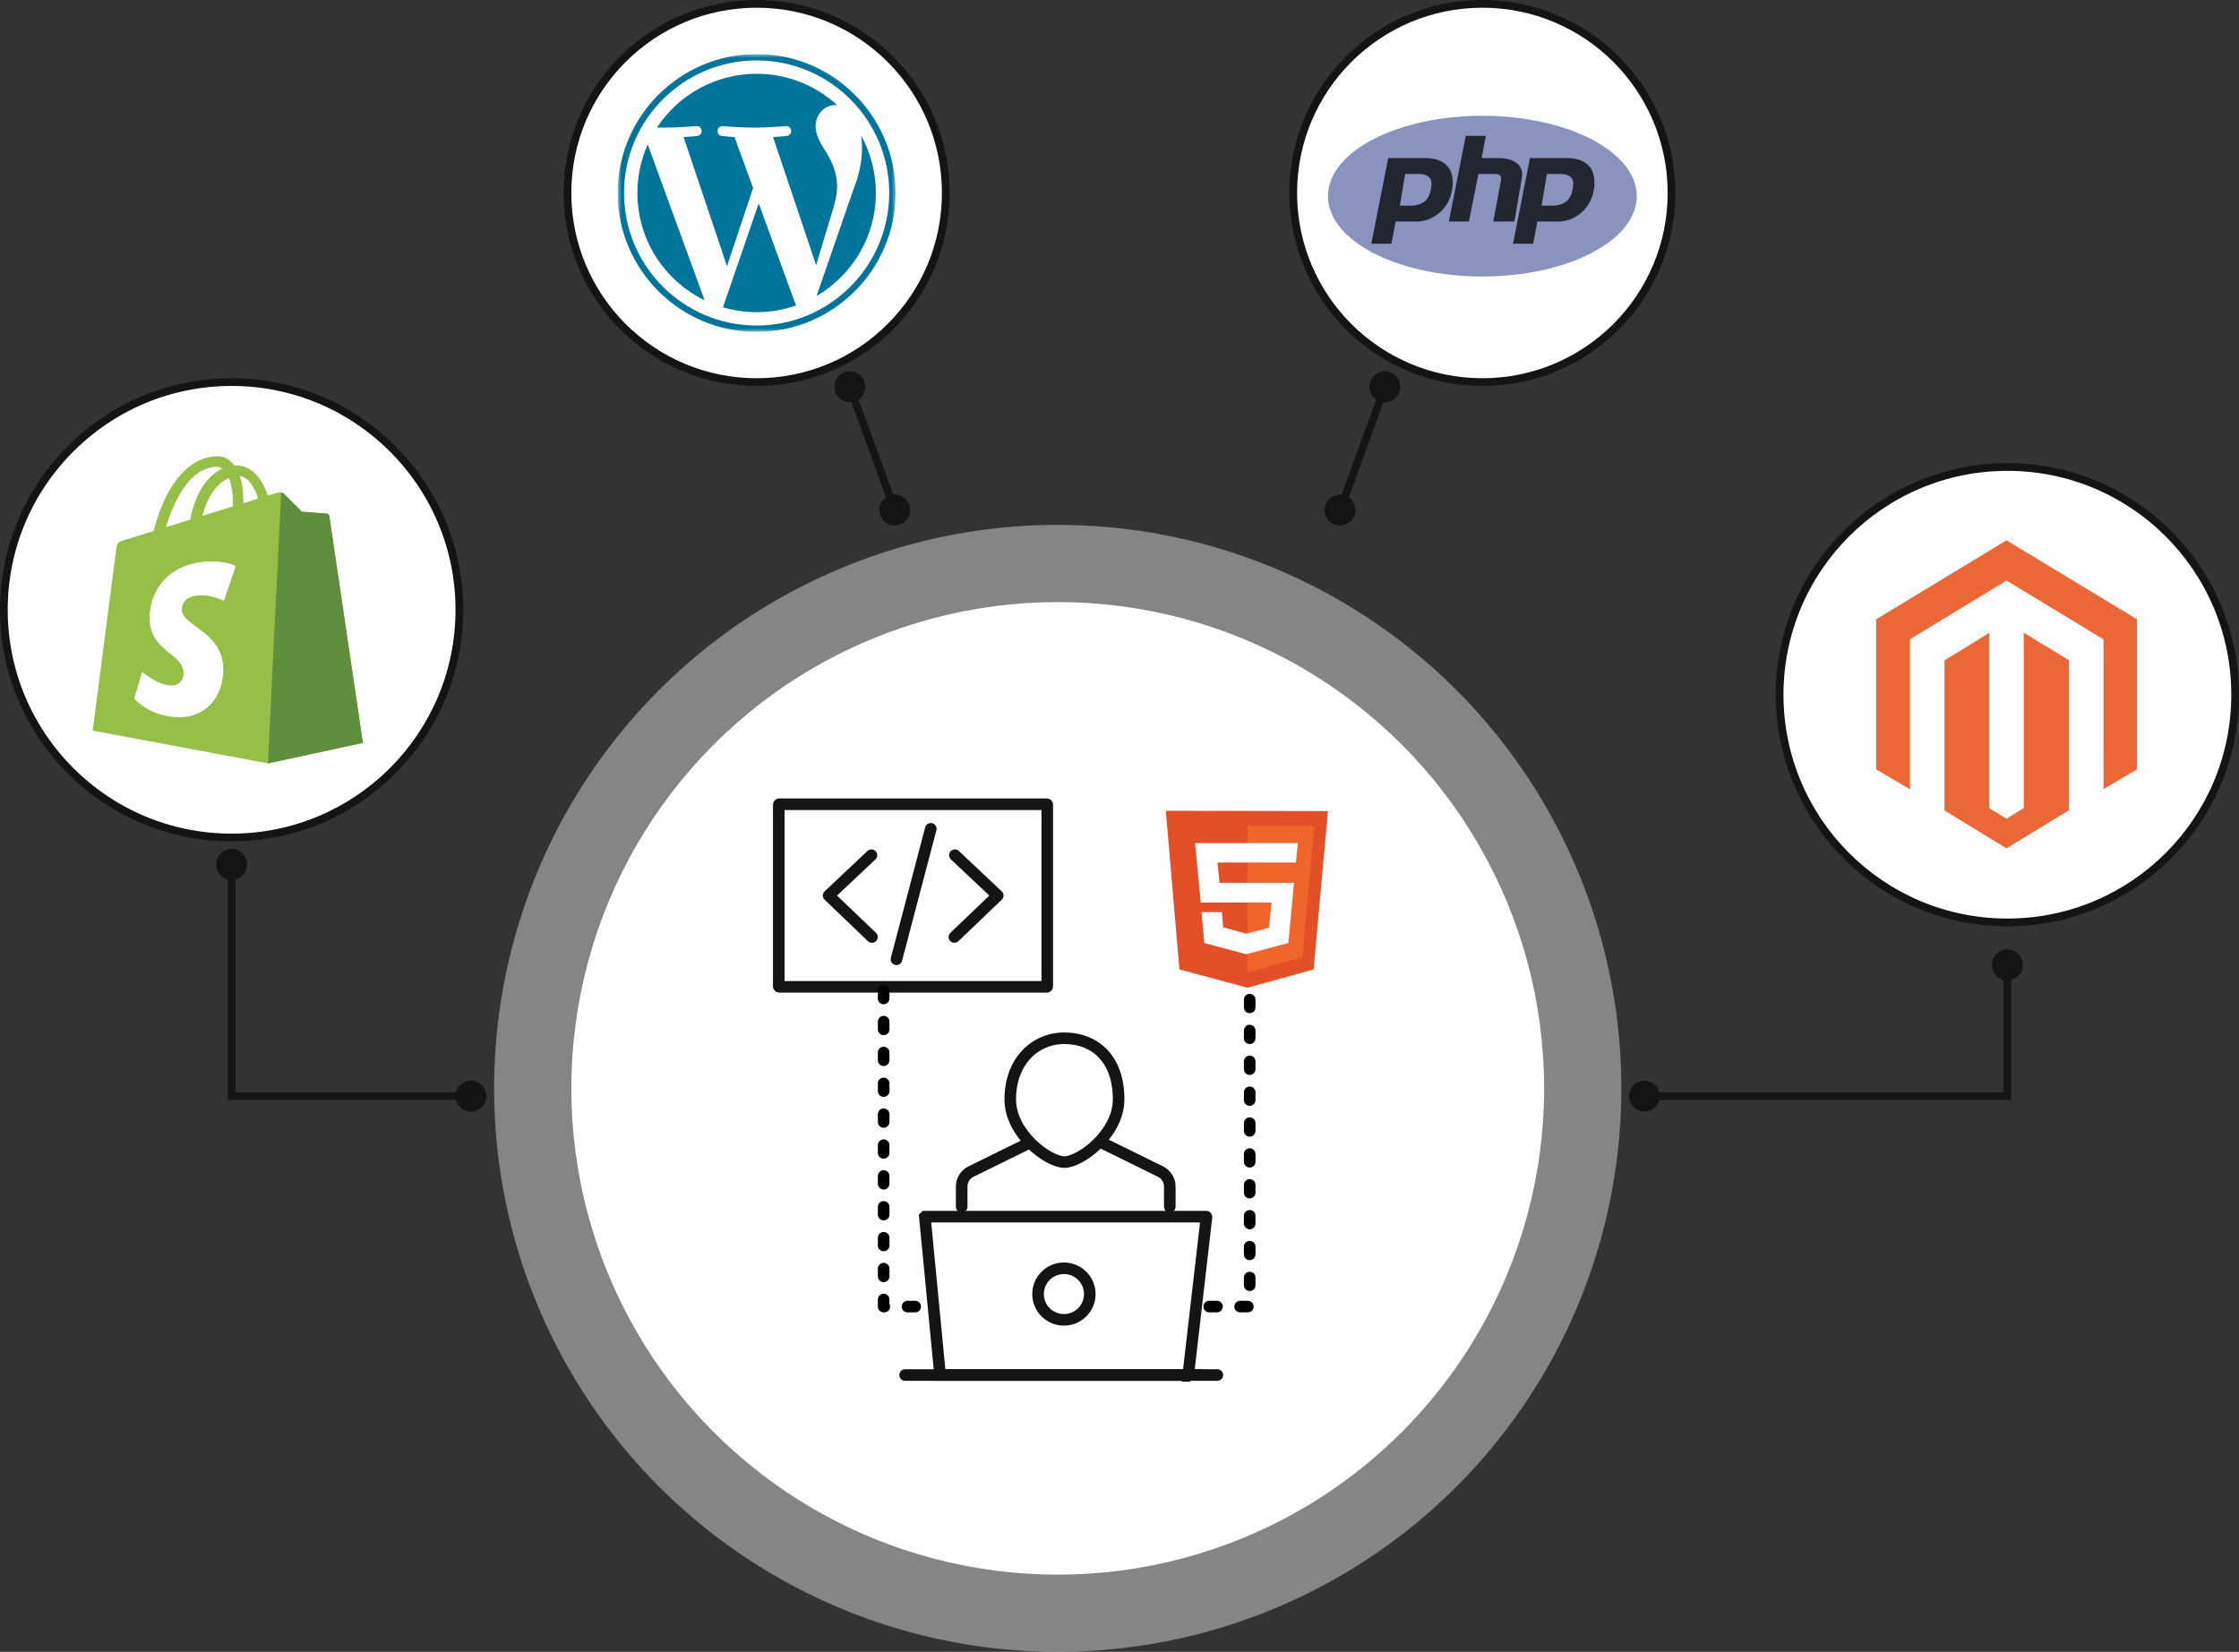 <svg width="290" height="214" viewBox="0 0 290 214" fill="none" xmlns="http://www.w3.org/2000/svg">
<rect x="0" y="0" width="290" height="214" fill="#333333" stroke="none"/>
<circle opacity="0.4" cx="137" cy="141" r="73" fill="white"/>
<circle cx="137" cy="141" r="63" fill="white"/>
<circle cx="30" cy="79" r="29.5" fill="white" stroke="#141414"/>
<path d="M62 142H30V110" stroke="#141414"/>
<path d="M260 125L260 142L213 142" stroke="#141414"/>
<path d="M110.075 50.106L115.89 66.081" stroke="#141414"/>
<circle cx="115.89" cy="66.081" r="2" transform="rotate(-20 115.89 66.081)" fill="#141414"/>
<circle cx="110.075" cy="50.106" r="2" transform="rotate(-20 110.075 50.106)" fill="#141414"/>
<path d="M179.378 50.106L173.564 66.081" stroke="#141414"/>
<circle cx="173.564" cy="66.081" r="2" transform="rotate(20 173.564 66.081)" fill="#141414"/>
<circle cx="179.378" cy="50.106" r="2" transform="rotate(20 179.378 50.106)" fill="#141414"/>
<circle cx="30" cy="112" r="2" fill="#141414"/>
<circle cx="61" cy="142" r="2" fill="#141414"/>
<circle cx="260" cy="125" r="2" fill="#141414"/>
<circle cx="213" cy="142" r="2" fill="#141414"/>
<circle cx="260" cy="90" r="29.5" fill="white" stroke="#141414"/>
<path d="M262.12 81.97V104.7L259.885 106.066L257.648 104.692V81.988L251.857 85.554V104.992L259.885 109.904L267.982 104.957V85.542L262.12 81.97ZM259.885 70.002L243 80.232V99.672L247.385 102.256V82.814L259.889 75.211L272.404 82.803L272.455 82.832L272.45 102.227L276.792 99.672V80.232L259.885 70.002Z" fill="#EC6737"/>
<path d="M42.656 66.855C42.628 66.655 42.453 66.544 42.308 66.532C42.163 66.52 39.105 66.293 39.105 66.293C39.105 66.293 36.981 64.184 36.748 63.951C36.514 63.718 36.059 63.788 35.882 63.84C35.856 63.848 35.418 63.983 34.693 64.208C33.983 62.166 32.731 60.289 30.528 60.289C30.467 60.289 30.404 60.292 30.342 60.295C29.715 59.467 28.939 59.107 28.269 59.107C23.137 59.107 20.685 65.522 19.916 68.783C17.922 69.401 16.505 69.84 16.324 69.897C15.211 70.246 15.176 70.281 15.029 71.33C14.919 72.124 12.007 94.649 12.007 94.649L34.703 98.901L47 96.241C47 96.241 42.683 67.055 42.656 66.855ZM33.439 64.596L31.518 65.19C31.519 65.055 31.52 64.921 31.52 64.776C31.52 63.507 31.343 62.485 31.061 61.675C32.196 61.818 32.952 63.109 33.439 64.596ZM29.653 61.927C29.968 62.718 30.173 63.852 30.173 65.384C30.173 65.462 30.173 65.534 30.172 65.606C28.923 65.993 27.566 66.413 26.206 66.835C26.97 63.887 28.401 62.464 29.653 61.927ZM28.128 60.483C28.349 60.483 28.573 60.559 28.786 60.706C27.141 61.479 25.378 63.429 24.634 67.322L21.499 68.292C22.371 65.323 24.442 60.483 28.128 60.483Z" fill="#95BF46"/>
<path d="M42.308 66.532C42.164 66.52 39.105 66.293 39.105 66.293C39.105 66.293 36.981 64.184 36.748 63.951C36.66 63.864 36.543 63.819 36.42 63.8L34.704 98.901L47 96.241C47 96.241 42.683 67.055 42.656 66.855C42.628 66.655 42.453 66.544 42.308 66.532Z" fill="#5E8E3E"/>
<path d="M30.528 73.327L29.012 77.837C29.012 77.837 27.683 77.128 26.055 77.128C23.667 77.128 23.547 78.626 23.547 79.004C23.547 81.064 28.917 81.853 28.917 86.678C28.917 90.475 26.509 92.919 23.263 92.919C19.367 92.919 17.375 90.495 17.375 90.495L18.418 87.048C18.418 87.048 20.466 88.806 22.194 88.806C23.323 88.806 23.782 87.917 23.782 87.267C23.782 84.58 19.377 84.46 19.377 80.045C19.377 76.329 22.044 72.732 27.428 72.732C29.503 72.732 30.528 73.327 30.528 73.327Z" fill="white"/>
<circle cx="98" cy="25" r="24.5" fill="white" stroke="#141414"/>
<g clip-path="url(#clip0_946_559)">
<mask id="mask0_946_559" style="mask-type:luminance" maskUnits="userSpaceOnUse" x="80" y="7" width="36" height="36">
<path d="M80 7H116V43H80V7Z" fill="white"/>
</mask>
<g mask="url(#mask0_946_559)">
<path d="M82.559 25C82.559 31.112 86.111 36.394 91.261 38.897L83.895 18.715C83.013 20.693 82.557 22.834 82.559 25ZM108.424 24.22C108.424 22.312 107.739 20.99 107.151 19.962C106.368 18.69 105.635 17.613 105.635 16.341C105.635 14.921 106.711 13.6 108.228 13.6C108.296 13.6 108.361 13.608 108.428 13.612C105.68 11.095 102.02 9.559 98 9.559C92.606 9.559 87.859 12.326 85.098 16.519C85.461 16.529 85.802 16.537 86.092 16.537C87.707 16.537 90.207 16.341 90.207 16.341C91.04 16.292 91.138 17.514 90.307 17.613C90.307 17.613 89.47 17.711 88.539 17.76L94.162 34.486L97.542 24.351L95.136 17.76C94.304 17.711 93.516 17.613 93.516 17.613C92.684 17.564 92.782 16.291 93.614 16.341C93.614 16.341 96.164 16.537 97.681 16.537C99.296 16.537 101.797 16.341 101.797 16.341C102.63 16.291 102.727 17.514 101.896 17.613C101.896 17.613 101.057 17.711 100.128 17.76L105.709 34.359L107.248 29.212C107.916 27.076 108.424 25.542 108.424 24.22Z" fill="#00749A"/>
<path d="M98.271 26.35L93.638 39.813C95.055 40.23 96.524 40.442 98 40.442C99.799 40.442 101.523 40.131 103.128 39.567C103.085 39.499 103.048 39.428 103.018 39.354L98.271 26.35ZM111.55 17.591C111.616 18.083 111.654 18.611 111.654 19.179C111.654 20.746 111.361 22.507 110.479 24.71L105.763 38.347C110.353 35.67 113.441 30.696 113.441 25C113.445 22.41 112.795 19.862 111.55 17.591Z" fill="#00749A"/>
<path d="M98 7C88.075 7 80 15.075 80 25C80 34.926 88.075 43 98 43C107.925 43 116.001 34.926 116.001 25C116.001 15.075 107.925 7 98 7ZM98 42.175C88.53 42.175 80.825 34.47 80.825 25C80.825 15.53 88.53 7.826 98 7.826C107.47 7.826 115.174 15.53 115.174 25C115.174 34.47 107.469 42.175 98 42.175Z" fill="#00749A"/>
</g>
</g>
<circle cx="192" cy="25" r="24.5" fill="white" stroke="#141414"/>
<path d="M192 35.822C203.046 35.822 212 31.161 212 25.411C212 19.661 203.046 15 192 15C180.954 15 172 19.661 172 25.411C172 31.161 180.954 35.822 192 35.822Z" fill="#8993BE"/>
<path fill-rule="evenodd" clip-rule="evenodd" d="M177.616 31.575L179.808 20.479H184.876C187.068 20.616 188.164 21.712 188.164 23.63C188.164 26.918 185.561 28.836 183.232 28.699H180.767L180.219 31.575H177.616ZM181.315 26.644L182 22.534H183.781C184.739 22.534 185.424 22.945 185.424 23.767C185.287 26.096 184.192 26.507 182.959 26.644H181.315ZM187.655 28.699L189.847 17.603H192.449L191.901 20.479H194.367C196.559 20.616 197.381 21.712 197.107 23.082L196.148 28.699H193.408L194.367 23.63C194.504 22.945 194.504 22.534 193.545 22.534H191.49L190.258 28.699H187.655ZM195.972 31.575L198.164 20.479H203.233C205.424 20.616 206.52 21.712 206.52 23.63C206.52 26.918 203.918 28.836 201.589 28.699H199.123L198.575 31.575H195.972ZM199.671 26.644L200.356 22.534H202.137C203.096 22.534 203.781 22.945 203.781 23.767C203.644 26.096 202.548 26.507 201.315 26.644H199.671H199.671Z" fill="#232531"/>
<g clip-path="url(#clip1_946_559)">
<path d="M135.588 104.189H100.924C100.893 104.189 100.867 104.215 100.867 104.246V127.789C100.867 127.82 100.893 127.846 100.924 127.846H135.588C135.619 127.846 135.645 127.82 135.645 127.789V104.246C135.645 104.215 135.619 104.189 135.588 104.189Z" stroke="#141414" stroke-width="1.5" stroke-miterlimit="10"/>
<path d="M153.905 178.136H121.761L119.789 157.644L119.809 157.623H156.25C156.261 157.623 156.27 157.633 156.27 157.643L153.904 178.137L153.905 178.136Z" stroke="#141414" stroke-width="1.5" stroke-miterlimit="10"/>
<path d="M117.229 178.136H157.674" stroke="#141414" stroke-width="1.5" stroke-miterlimit="10" stroke-linecap="round"/>
<path d="M137.802 170.988C139.653 170.988 141.153 169.492 141.153 167.648C141.153 165.803 139.653 164.308 137.802 164.308C135.951 164.308 134.451 165.803 134.451 167.648C134.451 169.492 135.951 170.988 137.802 170.988Z" stroke="#141414" stroke-width="1.5" stroke-miterlimit="10" stroke-linecap="round"/>
<path d="M124.559 156.339V153.716C124.559 152.894 125.026 152.145 125.765 151.781L133.199 148.122" stroke="#141414" stroke-width="1.5" stroke-miterlimit="10" stroke-linecap="round"/>
<path d="M151.514 156.339V153.716C151.514 152.894 151.047 152.145 150.308 151.781L142.874 148.122" stroke="#141414" stroke-width="1.5" stroke-miterlimit="10" stroke-linecap="round"/>
<path d="M144.886 142.422C144.886 146.911 139.922 150.55 137.868 150.55C135.763 150.55 130.851 146.911 130.851 142.422C130.851 137.558 133.992 134.507 137.868 134.507C141.744 134.507 144.886 137.091 144.886 142.422Z" stroke="#141414" stroke-width="1.5" stroke-miterlimit="10" stroke-linecap="round"/>
<path d="M112.94 121.392L107.324 116.018L112.873 110.792" stroke="#141414" stroke-width="1.5" stroke-linecap="round" stroke-linejoin="round"/>
<path d="M123.612 121.392L129.228 116.018L123.679 110.792" stroke="#141414" stroke-width="1.5" stroke-linecap="round" stroke-linejoin="round"/>
<path d="M120.557 107.376L116.112 124.28" stroke="#141414" stroke-width="1.5" stroke-linecap="round" stroke-linejoin="round"/>
<path d="M114.454 128.355V169.269H120.814" stroke="black" stroke-width="1.5" stroke-linecap="round" stroke-linejoin="round" stroke-dasharray="1 3"/>
<path d="M161.863 129.508V169.269H155.503" stroke="black" stroke-width="1.5" stroke-linecap="round" stroke-linejoin="round" stroke-dasharray="1 3"/>
<path d="M152.758 125.591L151 105.038L172 105.08L170.141 125.591L161.579 127.962L152.758 125.591Z" fill="#E34F26"/>
<path d="M161.579 125.977V106.996L170.227 107.023L168.685 124.005L161.579 125.977Z" fill="#EF652A"/>
<path d="M167.849 111.738L168.094 109.229H154.791L155.526 116.92H164.707L164.347 120.201L161.406 120.959L158.423 120.132L158.264 118.175H155.626L155.987 122.172L161.406 123.619L166.869 122.172L167.604 114.37H157.962L157.688 111.738H167.849Z" fill="white"/>
</g>
<defs>
<clipPath id="clip0_946_559">
<rect width="36" height="36" fill="white" transform="translate(80 7)"/>
</clipPath>
<clipPath id="clip1_946_559">
<rect width="75" height="76" fill="white" transform="translate(100 103)"/>
</clipPath>
</defs>
</svg>
